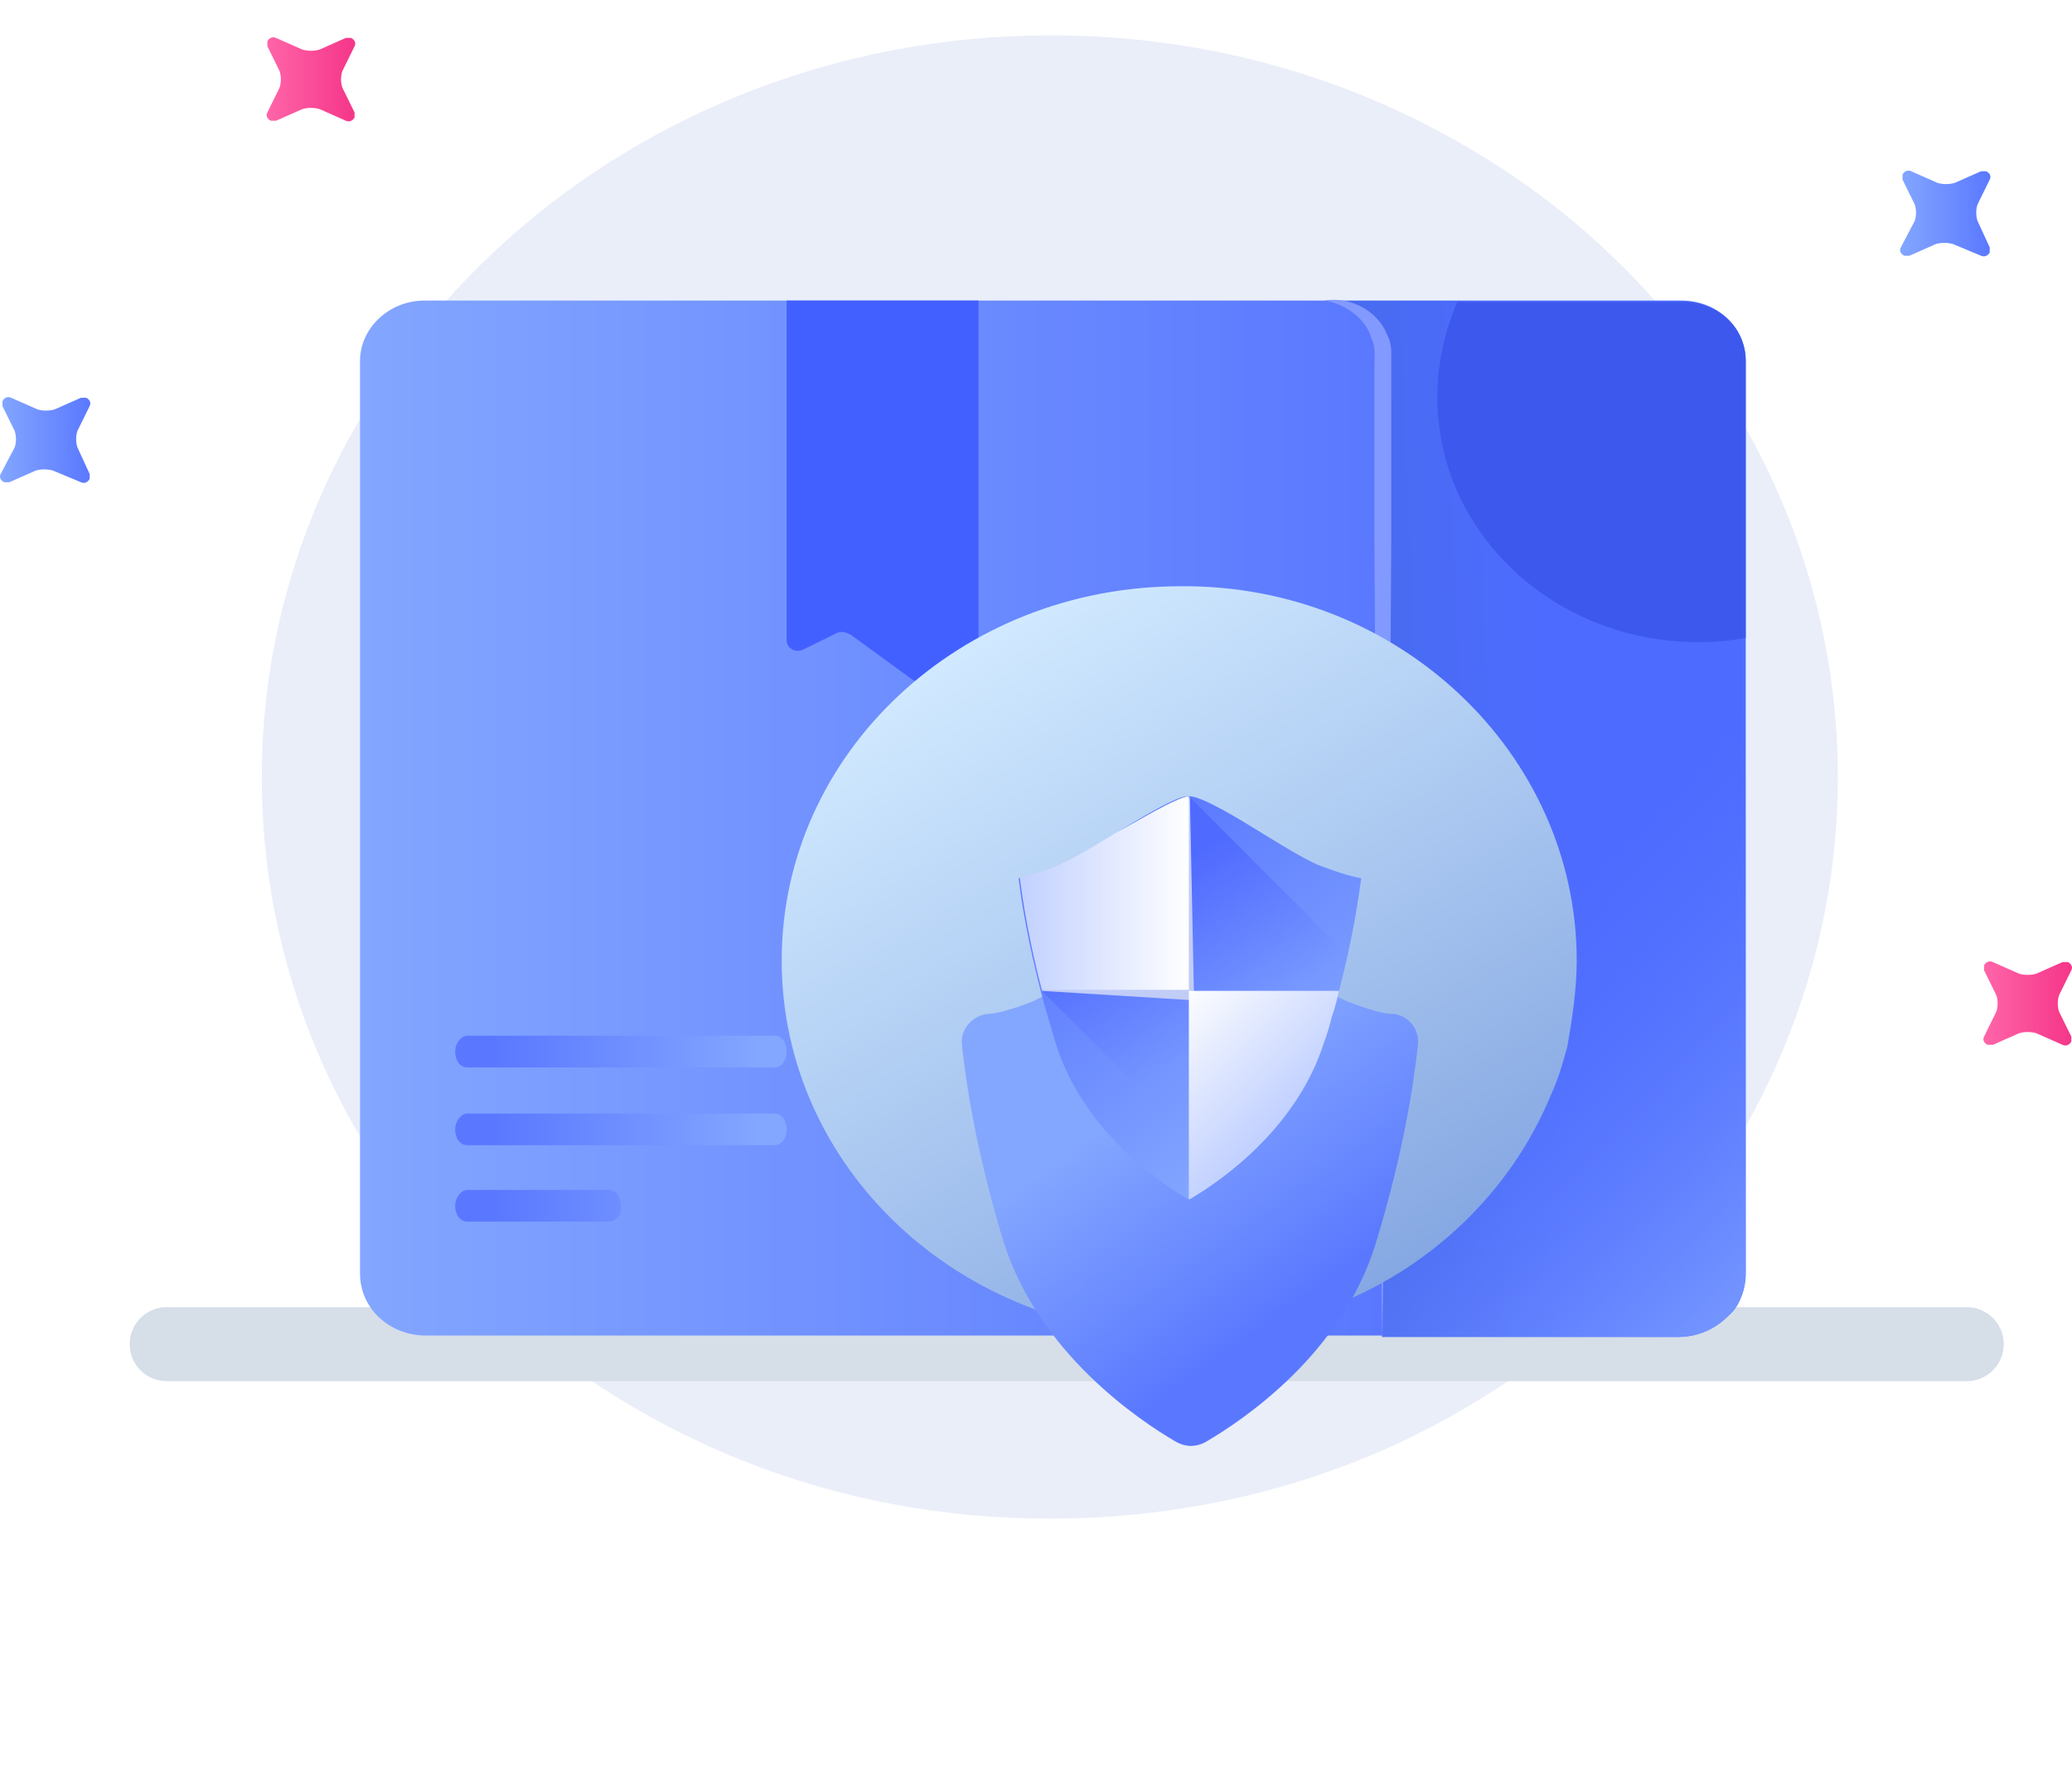 <svg width="56" height="48" viewBox="0 0 56 48" fill="none" xmlns="http://www.w3.org/2000/svg">
<path d="M49.671 21.02C49.671 25.539 48.054 29.786 45.358 33.137C43.865 34.968 42.081 36.565 40.007 37.812C36.689 39.877 32.666 41.046 28.394 41.046C16.657 41.085 7.076 32.124 7.076 21.02C7.076 9.955 16.615 0.955 28.394 0.955C32.666 0.955 36.648 2.124 40.007 4.189C42.081 5.436 43.865 7.033 45.358 8.864C48.054 12.254 49.671 16.422 49.671 21.02Z" fill="#EAEEF9"/>
<path d="M34.989 10.734H33.579C33.413 10.734 33.33 10.656 33.33 10.5C33.33 10.345 33.413 10.267 33.579 10.267H34.989C35.155 10.267 35.238 10.345 35.238 10.5C35.238 10.656 35.155 10.734 34.989 10.734Z" fill="url(#paint0_linear_401_2083)"/>
<path d="M4.505 36.331H53.155" stroke="#D6DEE8" stroke-width="2" stroke-miterlimit="10" stroke-linecap="round" stroke-linejoin="round"/>
<path d="M47.182 9.76V34.423C47.182 34.734 47.1 35.007 46.975 35.241C46.934 35.319 46.851 35.436 46.768 35.514C46.726 35.552 46.685 35.591 46.643 35.63C46.312 35.942 45.855 36.137 45.358 36.137H37.353L35.818 8.124H45.441C46.395 8.124 47.182 8.825 47.182 9.76Z" fill="url(#paint1_linear_401_2083)"/>
<path d="M47.182 9.76V34.423C47.182 34.734 47.1 35.007 46.975 35.241C46.934 35.319 46.851 35.436 46.768 35.514C46.726 35.552 46.685 35.591 46.643 35.63C46.312 35.942 45.855 36.137 45.358 36.137H37.353L35.818 8.124H45.441C46.395 8.124 47.182 8.825 47.182 9.76Z" fill="url(#paint2_linear_401_2083)"/>
<path d="M47.182 9.76V17.241C46.767 17.319 46.353 17.357 45.897 17.357C41.998 17.357 38.846 14.396 38.846 10.734C38.846 9.799 39.053 8.942 39.385 8.163H45.399C46.394 8.124 47.182 8.825 47.182 9.76Z" fill="#3D59ED"/>
<path d="M37.394 9.605V36.098H11.514C10.518 36.098 9.73 35.358 9.73 34.423V9.76C9.73 8.864 10.518 8.124 11.472 8.124H35.818C36.689 8.124 37.394 8.786 37.394 9.605Z" fill="url(#paint3_linear_401_2083)"/>
<path d="M20.929 28.851H12.634C12.426 28.851 12.302 28.656 12.302 28.422C12.302 28.189 12.468 27.994 12.634 27.994H20.929C21.136 27.994 21.26 28.189 21.26 28.422C21.26 28.656 21.136 28.851 20.929 28.851Z" fill="url(#paint4_linear_401_2083)"/>
<path d="M20.929 30.954H12.634C12.426 30.954 12.302 30.76 12.302 30.526C12.302 30.292 12.468 30.098 12.634 30.098H20.929C21.136 30.098 21.26 30.292 21.26 30.526C21.26 30.76 21.136 30.954 20.929 30.954Z" fill="url(#paint5_linear_401_2083)"/>
<path d="M16.449 33.019H12.634C12.426 33.019 12.302 32.824 12.302 32.59C12.302 32.357 12.468 32.162 12.634 32.162H16.449C16.657 32.162 16.781 32.357 16.781 32.59C16.823 32.824 16.657 33.019 16.449 33.019Z" fill="url(#paint6_linear_401_2083)"/>
<path d="M26.445 8.124V17.475C26.445 17.669 26.321 17.825 26.155 17.942L25.076 18.41C24.952 18.449 24.786 18.449 24.662 18.371L23.003 17.163C22.878 17.085 22.712 17.046 22.588 17.124L21.717 17.552C21.51 17.669 21.261 17.514 21.261 17.319V8.124H26.445Z" fill="#4260FF"/>
<path d="M35.818 8.124C36.482 8.007 37.228 8.397 37.477 9.02C37.56 9.176 37.602 9.332 37.602 9.527C37.602 9.683 37.602 9.838 37.602 9.994V10.89V14.514L37.56 21.721L37.477 28.929L37.353 36.137L37.27 28.89L37.187 21.683L37.146 14.475V10.851V9.955C37.146 9.644 37.187 9.371 37.063 9.137C36.938 8.67 36.441 8.241 35.818 8.124Z" fill="#8299FF"/>
<path d="M42.614 25.964C42.614 26.738 42.487 27.571 42.361 28.285C42.234 28.761 42.107 29.178 41.917 29.595C40.839 32.213 38.621 34.356 35.832 35.368C35.578 35.427 35.452 35.546 35.198 35.606C34.121 35.904 33.043 36.082 31.902 36.082C25.944 36.082 21.127 31.559 21.127 25.964C21.127 20.37 25.944 15.846 31.902 15.846C37.797 15.787 42.614 20.37 42.614 25.964Z" fill="url(#paint7_linear_401_2083)"/>
<g filter="url(#filter0_d_401_2083)">
<path d="M37.583 22.401C37.299 22.401 36.618 22.145 36.39 22.06C35.198 21.519 33.239 19.927 32.16 19.927C31.081 19.927 29.122 21.491 27.929 22.06C27.73 22.145 27.02 22.401 26.737 22.401C26.282 22.429 25.942 22.827 25.998 23.254C26.112 24.306 26.396 26.183 27.134 28.6C28.099 31.586 30.768 33.378 31.791 33.975C32.046 34.117 32.33 34.117 32.586 33.975C33.608 33.378 36.277 31.586 37.185 28.6C37.924 26.183 38.208 24.306 38.321 23.254C38.378 22.799 38.037 22.401 37.583 22.401Z" fill="url(#paint8_linear_401_2083)"/>
</g>
<path d="M36.788 23.738C36.702 24.42 36.532 25.472 36.191 26.78C36.135 27.008 36.078 27.264 35.992 27.491C35.936 27.719 35.879 27.918 35.794 28.145C35.084 30.421 33.125 31.842 32.159 32.411C32.159 32.411 32.159 32.411 32.131 32.411C32.131 32.411 32.131 32.411 32.103 32.411C32.017 32.354 31.932 32.297 31.819 32.24C30.797 31.558 29.15 30.221 28.525 28.174C28.383 27.691 28.241 27.235 28.128 26.78C27.787 25.472 27.616 24.42 27.531 23.738C28.014 23.652 28.553 23.425 28.667 23.368C29.093 23.169 29.604 22.856 30.115 22.543C30.683 22.202 31.677 21.576 32.074 21.52C32.074 21.52 32.074 21.52 32.103 21.52C32.103 21.52 32.103 21.52 32.131 21.52C32.5 21.52 33.551 22.174 34.147 22.543C34.658 22.856 35.169 23.169 35.595 23.368C35.765 23.425 36.305 23.652 36.788 23.738Z" fill="url(#paint9_linear_401_2083)"/>
<path d="M31.507 22.543L32.131 21.52L36.447 25.842L34.005 30.563L32.586 31.188L28.156 26.78L28.923 26.098L31.45 22.629L31.507 22.543Z" fill="url(#paint10_linear_401_2083)"/>
<path d="M30.483 25.303L28.411 26.44L28.155 26.782L32.272 27.037L32.159 21.52L30.483 25.303Z" fill="#C1CCF7"/>
<path d="M32.131 21.52V26.753H28.156C27.815 25.445 27.645 24.393 27.56 23.71C28.042 23.625 28.582 23.397 28.695 23.34C29.121 23.141 29.632 22.829 30.143 22.516C30.74 22.203 31.733 21.577 32.131 21.52Z" fill="url(#paint11_linear_401_2083)"/>
<path d="M36.191 26.781C36.134 27.009 36.078 27.265 35.992 27.492C35.936 27.72 35.879 27.919 35.794 28.146C35.084 30.421 33.125 31.843 32.159 32.412C32.159 32.412 32.159 32.412 32.131 32.412V26.781H36.191Z" fill="url(#paint12_linear_401_2083)"/>
<path d="M53.447 5.972C53.4 5.837 53.4 5.658 53.447 5.524L53.777 4.853C53.824 4.763 53.777 4.674 53.682 4.629C53.635 4.629 53.588 4.629 53.541 4.629L52.834 4.942C52.692 4.987 52.504 4.987 52.362 4.942L51.655 4.629C51.561 4.584 51.466 4.629 51.419 4.718C51.419 4.763 51.419 4.808 51.419 4.853L51.749 5.524C51.796 5.658 51.796 5.837 51.749 5.972L51.372 6.688C51.325 6.777 51.372 6.867 51.466 6.912C51.514 6.912 51.561 6.912 51.608 6.912L52.315 6.598C52.456 6.554 52.645 6.554 52.787 6.598L53.541 6.912C53.635 6.956 53.73 6.912 53.777 6.822C53.777 6.777 53.777 6.733 53.777 6.688L53.447 5.972Z" fill="url(#paint13_linear_401_2083)"/>
<path d="M2.093 12.094C2.046 11.96 2.046 11.78 2.093 11.646L2.423 10.975C2.47 10.885 2.423 10.796 2.329 10.751C2.282 10.751 2.235 10.751 2.187 10.751L1.48 11.064C1.339 11.109 1.15 11.109 1.009 11.064L0.301 10.751C0.207 10.706 0.113 10.751 0.066 10.841C0.066 10.885 0.066 10.93 0.066 10.975L0.396 11.646C0.443 11.78 0.443 11.96 0.396 12.094L0.018 12.81C-0.029 12.899 0.018 12.989 0.113 13.034C0.16 13.034 0.207 13.034 0.254 13.034L0.962 12.72C1.103 12.676 1.292 12.676 1.433 12.72L2.187 13.034C2.282 13.079 2.376 13.034 2.423 12.944C2.423 12.899 2.423 12.855 2.423 12.81L2.093 12.094Z" fill="url(#paint14_linear_401_2083)"/>
<path d="M9.253 2.368C9.206 2.234 9.206 2.055 9.253 1.921L9.583 1.249C9.63 1.16 9.583 1.07 9.489 1.025C9.442 1.025 9.395 1.025 9.347 1.025L8.64 1.339C8.499 1.383 8.31 1.383 8.169 1.339L7.461 1.025C7.367 0.981 7.273 1.025 7.226 1.115C7.226 1.16 7.226 1.204 7.226 1.249L7.556 1.921C7.603 2.055 7.603 2.234 7.556 2.368L7.226 3.04C7.178 3.129 7.226 3.219 7.32 3.263C7.367 3.263 7.414 3.263 7.461 3.263L8.169 2.95C8.31 2.905 8.499 2.905 8.64 2.95L9.347 3.263C9.442 3.308 9.536 3.263 9.583 3.174C9.583 3.129 9.583 3.084 9.583 3.04L9.253 2.368Z" fill="url(#paint15_linear_401_2083)"/>
<path d="M55.651 27.346C55.604 27.212 55.604 27.032 55.651 26.898L55.981 26.227C56.029 26.137 55.981 26.048 55.887 26.003C55.84 26.003 55.793 26.003 55.746 26.003L55.038 26.316C54.897 26.361 54.709 26.361 54.567 26.316L53.86 26.003C53.765 25.958 53.671 26.003 53.624 26.092C53.624 26.137 53.624 26.182 53.624 26.227L53.954 26.898C54.001 27.032 54.001 27.212 53.954 27.346L53.624 28.017C53.577 28.107 53.624 28.196 53.718 28.241C53.765 28.241 53.813 28.241 53.86 28.241L54.567 27.928C54.709 27.883 54.897 27.883 55.038 27.928L55.746 28.241C55.84 28.286 55.934 28.241 55.981 28.151C55.981 28.107 55.981 28.062 55.981 28.017L55.651 27.346Z" fill="url(#paint16_linear_401_2083)"/>
<defs>
<filter id="filter0_d_401_2083" x="17.992" y="16.927" width="28.335" height="30.155" filterUnits="userSpaceOnUse" color-interpolation-filters="sRGB">
<feFlood flood-opacity="0" result="BackgroundImageFix"/>
<feColorMatrix in="SourceAlpha" type="matrix" values="0 0 0 0 0 0 0 0 0 0 0 0 0 0 0 0 0 0 127 0" result="hardAlpha"/>
<feOffset dy="5"/>
<feGaussianBlur stdDeviation="4"/>
<feColorMatrix type="matrix" values="0 0 0 0 0.113 0 0 0 0 0.296 0 0 0 0 1 0 0 0 0.22 0"/>
<feBlend mode="normal" in2="BackgroundImageFix" result="effect1_dropShadow_401_2083"/>
<feBlend mode="normal" in="SourceGraphic" in2="effect1_dropShadow_401_2083" result="shape"/>
</filter>
<linearGradient id="paint0_linear_401_2083" x1="33.371" y1="10.5" x2="35.246" y2="10.5" gradientUnits="userSpaceOnUse">
<stop stop-color="#83A6FF"/>
<stop offset="1" stop-color="#5A78FF"/>
</linearGradient>
<linearGradient id="paint1_linear_401_2083" x1="28.298" y1="22.598" x2="41.799" y2="22.017" gradientUnits="userSpaceOnUse">
<stop stop-color="#3F68D1"/>
<stop offset="1" stop-color="#4D6CFF"/>
</linearGradient>
<linearGradient id="paint2_linear_401_2083" x1="53.447" y1="31.887" x2="43.78" y2="22.764" gradientUnits="userSpaceOnUse">
<stop stop-color="#83A6FF"/>
<stop offset="1" stop-color="#5A78FF" stop-opacity="0"/>
</linearGradient>
<linearGradient id="paint3_linear_401_2083" x1="9.702" y1="22.111" x2="37.366" y2="22.111" gradientUnits="userSpaceOnUse">
<stop stop-color="#83A6FF"/>
<stop offset="1" stop-color="#5A78FF"/>
</linearGradient>
<linearGradient id="paint4_linear_401_2083" x1="20.479" y1="28.422" x2="13.318" y2="28.422" gradientUnits="userSpaceOnUse">
<stop stop-color="#83A6FF"/>
<stop offset="1" stop-color="#5A78FF"/>
</linearGradient>
<linearGradient id="paint5_linear_401_2083" x1="20.479" y1="30.526" x2="13.318" y2="30.526" gradientUnits="userSpaceOnUse">
<stop stop-color="#83A6FF"/>
<stop offset="1" stop-color="#5A78FF"/>
</linearGradient>
<linearGradient id="paint6_linear_401_2083" x1="20.479" y1="32.59" x2="13.318" y2="32.59" gradientUnits="userSpaceOnUse">
<stop stop-color="#83A6FF"/>
<stop offset="1" stop-color="#5A78FF"/>
</linearGradient>
<linearGradient id="paint7_linear_401_2083" x1="26.051" y1="17.646" x2="36.914" y2="35.235" gradientUnits="userSpaceOnUse">
<stop stop-color="#D0E9FF"/>
<stop offset="1" stop-color="#85A7E2"/>
</linearGradient>
<linearGradient id="paint8_linear_401_2083" x1="31.487" y1="24.299" x2="35.495" y2="29.913" gradientUnits="userSpaceOnUse">
<stop stop-color="#83A6FF"/>
<stop offset="1" stop-color="#5A78FF"/>
</linearGradient>
<linearGradient id="paint9_linear_401_2083" x1="35.519" y1="29.909" x2="30.009" y2="22.903" gradientUnits="userSpaceOnUse">
<stop stop-color="#83A6FF"/>
<stop offset="1" stop-color="#5A78FF"/>
</linearGradient>
<linearGradient id="paint10_linear_401_2083" x1="30.848" y1="23.949" x2="33.242" y2="27.8" gradientUnits="userSpaceOnUse">
<stop stop-color="#4F6AFF"/>
<stop offset="1" stop-color="#657EFF" stop-opacity="0"/>
</linearGradient>
<linearGradient id="paint11_linear_401_2083" x1="27.58" y1="24.151" x2="32.152" y2="24.151" gradientUnits="userSpaceOnUse">
<stop offset="0.011" stop-color="#C2D1FF"/>
<stop offset="1" stop-color="white"/>
</linearGradient>
<linearGradient id="paint12_linear_401_2083" x1="34.722" y1="30.135" x2="31.619" y2="27.036" gradientUnits="userSpaceOnUse">
<stop offset="0.011" stop-color="#C2D1FF"/>
<stop offset="1" stop-color="white"/>
</linearGradient>
<linearGradient id="paint13_linear_401_2083" x1="51.372" y1="5.751" x2="53.811" y2="5.751" gradientUnits="userSpaceOnUse">
<stop stop-color="#83A6FF"/>
<stop offset="1" stop-color="#5A78FF"/>
</linearGradient>
<linearGradient id="paint14_linear_401_2083" x1="0.018" y1="11.873" x2="2.458" y2="11.873" gradientUnits="userSpaceOnUse">
<stop stop-color="#83A6FF"/>
<stop offset="1" stop-color="#5A78FF"/>
</linearGradient>
<linearGradient id="paint15_linear_401_2083" x1="7.149" y1="2.148" x2="9.588" y2="2.148" gradientUnits="userSpaceOnUse">
<stop stop-color="#FF66A9"/>
<stop offset="1" stop-color="#F53689"/>
</linearGradient>
<linearGradient id="paint16_linear_401_2083" x1="53.547" y1="27.126" x2="55.987" y2="27.126" gradientUnits="userSpaceOnUse">
<stop stop-color="#FF66A9"/>
<stop offset="1" stop-color="#F53689"/>
</linearGradient>
</defs>
</svg>

